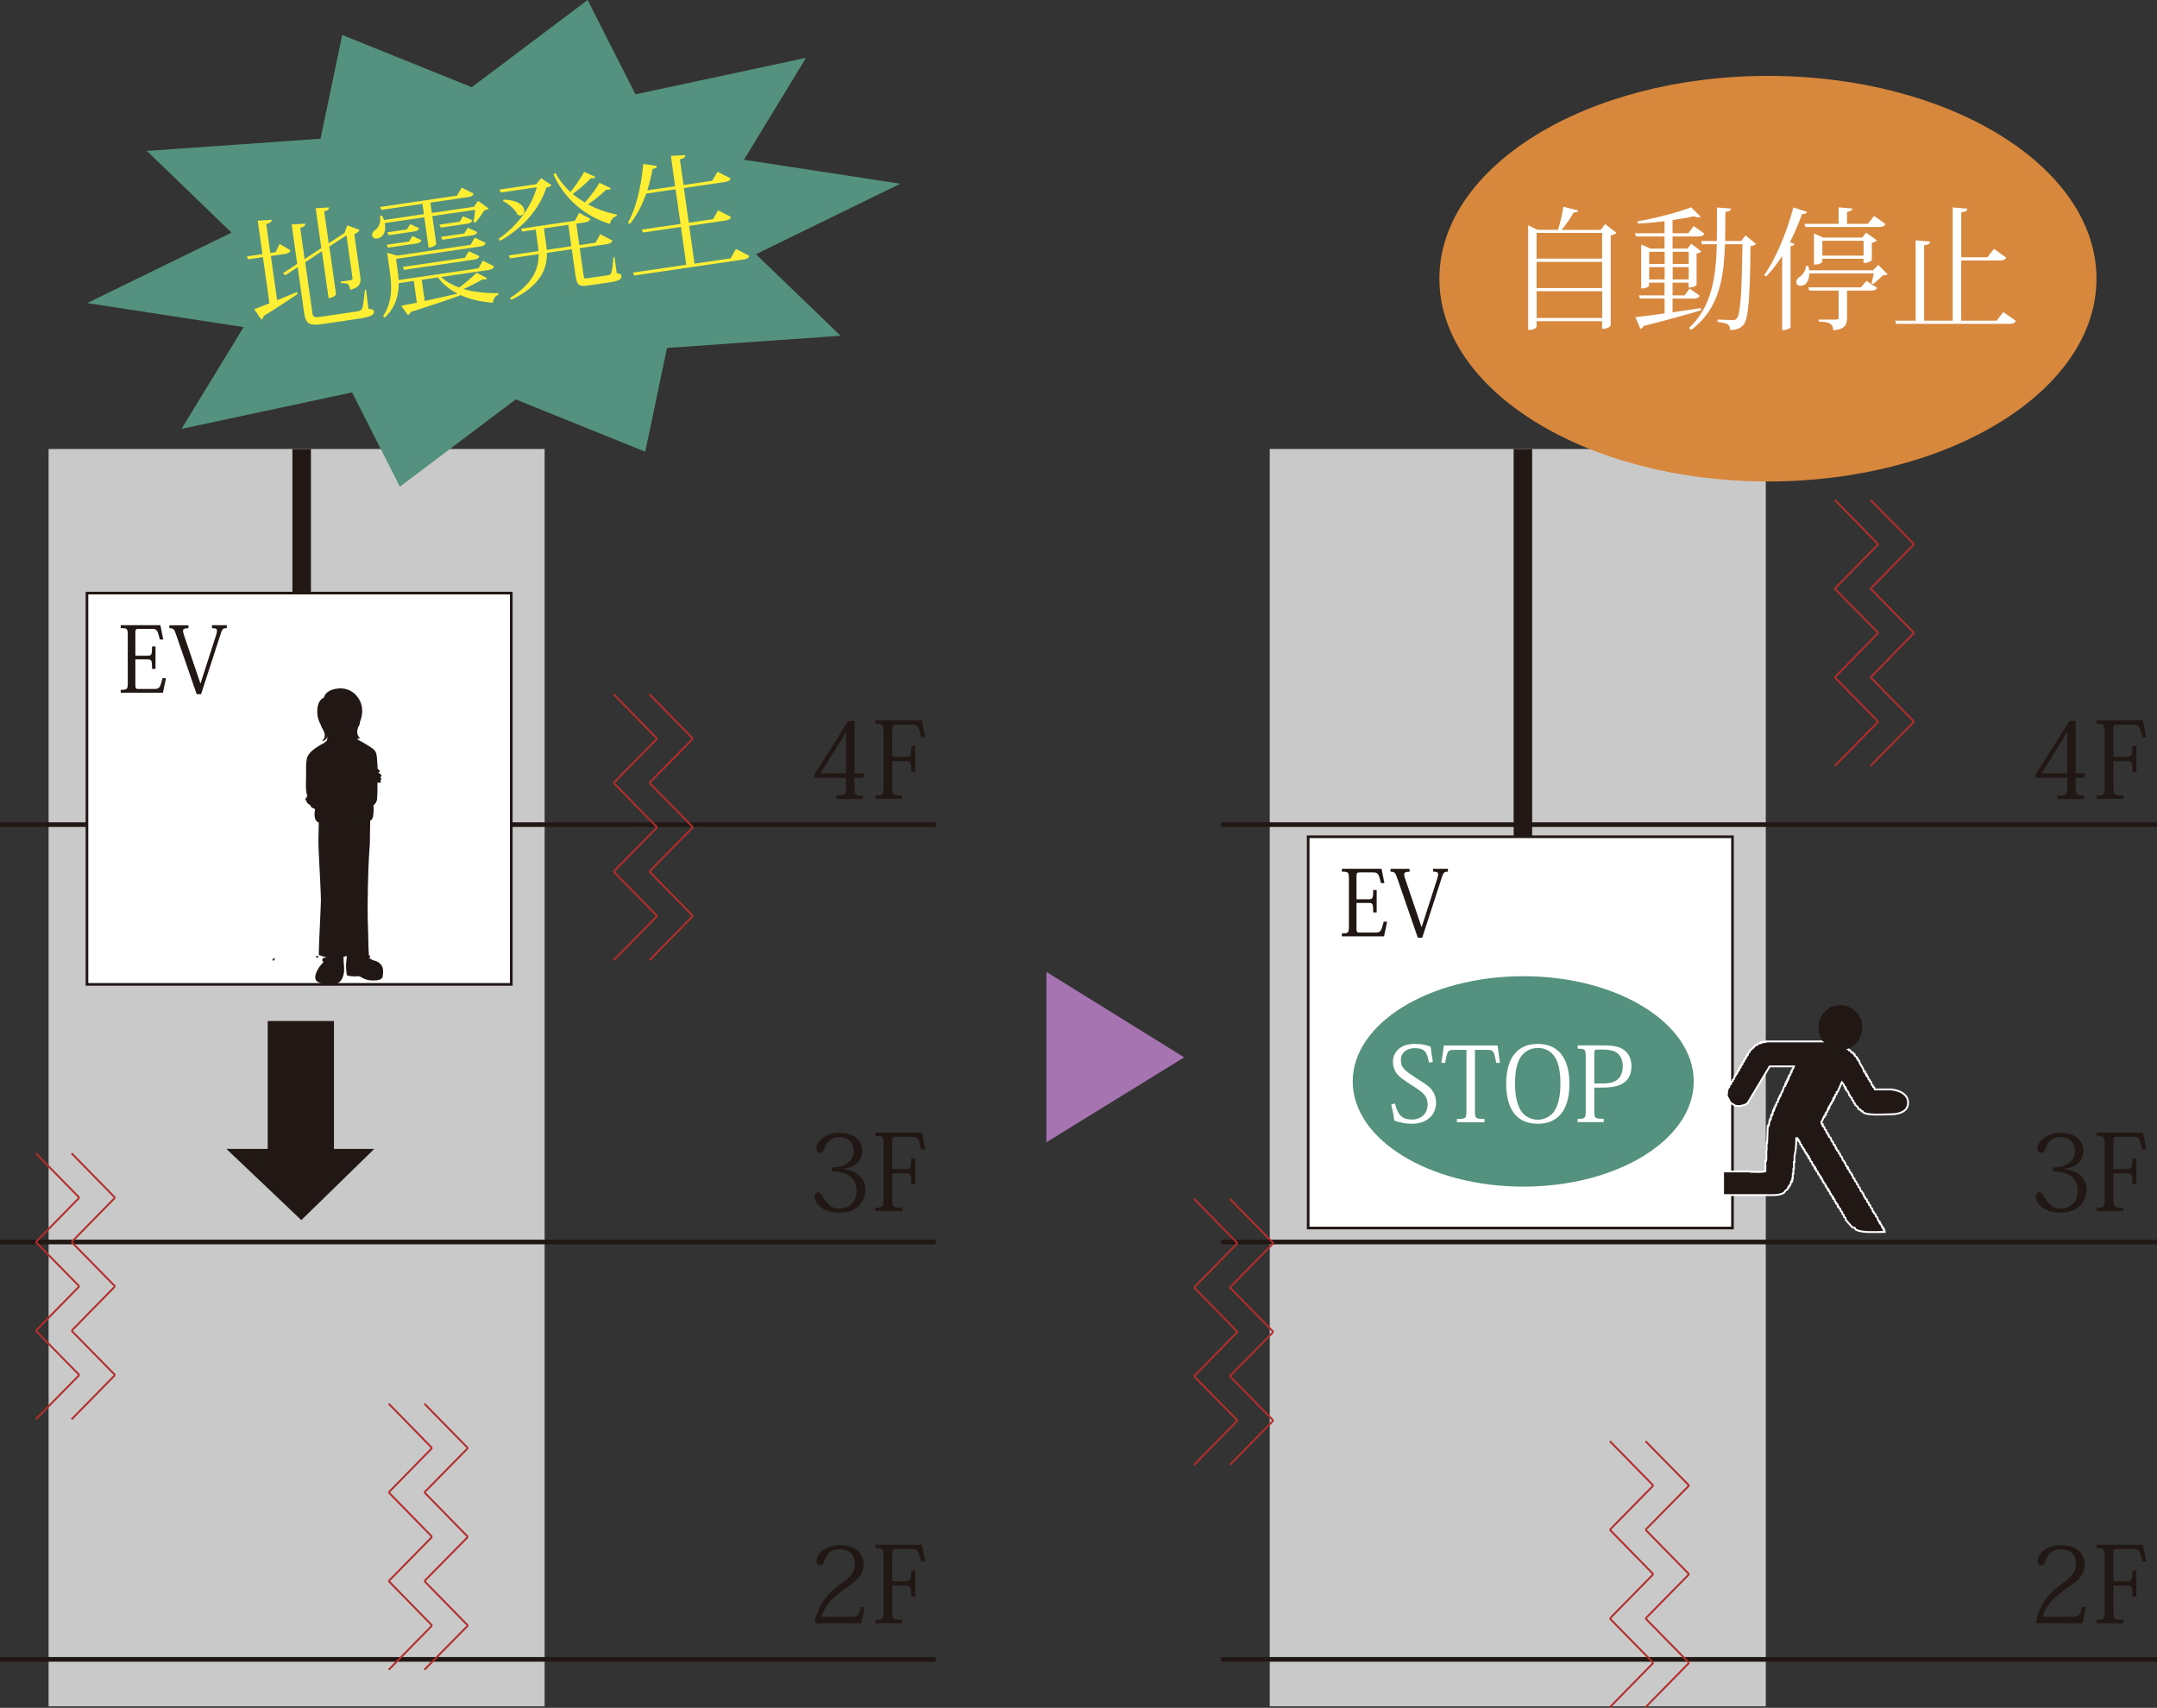 <?xml version="1.0" encoding="UTF-8"?>
<svg id="b" data-name="レイヤー_2" xmlns="http://www.w3.org/2000/svg" width="323.97" height="256.56" viewBox="0 0 323.97 256.56">
  <rect x="0" y="0" width="323.97" height="256.56" fill="#333333" stroke="none"/>
  <defs>
    <style>
      .d {
        fill: #d7883d;
      }

      .e {
        fill: #a674b0;
      }

      .f {
        fill: #c9c9ca;
      }

      .g, .h, .i {
        fill: #fff;
      }

      .j {
        fill: #ffef34;
      }

      .k {
        stroke-width: .7px;
      }

      .k, .h, .i {
        stroke: #211815;
      }

      .k, .h, .i, .l, .m {
        stroke-miterlimit: 10;
      }

      .k, .m {
        fill: none;
      }

      .h {
        stroke-width: 2.78px;
      }

      .n {
        fill: #54917e;
      }

      .o, .l {
        fill: #211815;
      }

      .i {
        stroke-width: .4px;
      }

      .l {
        stroke: #fff;
      }

      .l, .m {
        stroke-width: .28px;
      }

      .m {
        stroke: #b12e2a;
      }
    </style>
  </defs>
  <g id="c" data-name="レイヤー_2">
    <g>
      <g>
        <rect class="f" x="7.3" y="67.45" width="74.5" height="188.88"/>
        <line class="h" x1="45.31" y1="67.46" x2="45.31" y2="92.54"/>
        <line class="k" y1="123.88" x2="140.55" y2="123.88"/>
        <line class="k" y1="186.58" x2="140.55" y2="186.58"/>
        <line class="k" y1="249.28" x2="140.55" y2="249.28"/>
        <rect class="i" x="13.06" y="89.1" width="63.73" height="58.78"/>
        <path class="o" d="M56.97,144.63c-.35-.22-.68-.31-.97-.4h-.01c-.07-.04-.12-.06-.16-.07h-.02s-.03-.08-.06-.08c-.07,0-.13.01-.19.01h-.02s.04-.03.06-.04c.05,0,.06-.05.05-.08-.01-.04-.07-.05-.09-.04-.08.04-.15.05-.21.07,0,0-.03-.02-.03-.02.13-.04.24-.13.26-.23.01-.03.04-.16-.14-.24,0,0-.03,0-.04,0-.04-.55-.08-1.85-.1-3.22l-.07-2.29c-.06-2.02.07-7.73.21-9.68.12-1.47.12-1.78.12-2.21v-.51c.02-.7.04-1.88.04-2.33.27-.09.43-.32.48-.99.07-.75.05-.9.03-1.07l-.03-.21c.31-.25.54-.59.56-1.03.05-.69.05-1.22.05-1.69v-.72s.09.02.12.02c.26.03.39,0,.42-.1.02-.06-.04-.15-.13-.23.12-.06.18-.15.18-.23,0-.1-.09-.19-.21-.28.08-.01.2-.05.23-.12.03-.08-.01-.18-.14-.31-.15-.14-.27-.23-.38-.29.09,0,.15-.01.22-.06.01-.02.04-.06.02-.14-.02-.13-.14-.23-.31-.3,0-.23-.01-.72-.05-1.02-.07-1.19-.12-1.58-.63-2-.47-.38-1.93-1.22-2.24-1.35-.02-.05-.06-.12-.08-.15-.03-.02-.06-.05-.08-.08.22.07.4.04.4.03,0,0,.02,0,.02-.02,0,0,0-.03-.01-.03-.56-.66-.39-1.2-.26-1.61l.02-.05v-.02c.16-.2.29-.49.24-.75h.01s.86-1.79-.12-3.42c-1.01-1.7-2.75-1.86-4.02-1.44-1.06.35-1.25,1.08-1.27,1.21-.13.03-.77.32-.93,1.38-.04.25-.06.47-.06.7,0,.92.31,1.61.59,2.13h0c.03.21.14.39.26.53l.02.06c.19.38.52,1.08-.11,1.66-.02,0-.02.02,0,.04,0,.02.03.02.03.02.02,0,.58-.11.72-.69.01.03.01.06.01.08,0,.15-.02.33-.09.53h0v.03c-.1.08-.17.12-.21.14-.09.05-.12.08-.11.15h-.01c-.41.2-2.51,1.26-2.68,2.44-.12.82-.11,1.57-.1,2.17,0,.28,0,.53,0,.74-.03.37-.09,2.22.22,2.66-.09.03-.14.08-.16.15,0,.05,0,.09.03.13-.11.02-.18.07-.2.14-.02.05,0,.15.15.26,0,.09.02.19.09.28.11.16.31.3.53.42,0,0-.02.02,0,.03,0,.2.23.37.7.55l-.03.15c-.06.47-.21,1.44.46,1.82.04.02.07.04.11.05v.56c-.03.84-.07,2.41-.02,3.36l.04.93c.11,2.03.33,6.28.31,6.93,0,.27-.04,1.14-.09,2.24-.1,2.11-.23,5.01-.23,5.85,0,0,0,.02.02.03,0,0,.54.2,1.13.36,0,0-.01.03-.02.03h-.12c-.23,0-.35.06-.42.14-.07.09-.07.2-.06.27,0,.07.06.13.11.18.03.02.05.02.08.05-.15.18-.31.37-.47.55-.24.26-.86,1.22-.77,1.91.04.24.16.43.38.55.88.52,2.93.72,3.55-.33.07-.12.12-.23.18-.35,0-.01,0-.02,0-.03.28-.69.23-1.33.18-1.86l-.03-.37c-.02-.43-.02-.48-.02-.58v-.23s0,.03-.02.03v-.03h-.02s.08-.03.12-.04c.15-.06.28-.1.37-.12v.08s0,.02.02.02c0,0,0,.02.03.02-.01,0-.01,0-.01.02l-.03.28c-.04.32-.1.78-.09,1.26.03.59.07.9.11,1.11l.02.09s0,.03,0,.03c.04,0,.57.25,1.59.14.25-.02.44.07.66.21.33.18.78.43,1.7.43,1.39.02,1.43-.5,1.44-.7v-.03s.01-.08.01-.08c.05-.34.19-1.34-.54-1.8ZM47.86,143.71c0,.06-.14.15-.29.16-.07-.03-.13-.1-.18-.15.11-.07.27-.14.41-.08.08.02.06.06.06.07ZM41,144.32s-.05-.06-.06-.1c0-.06,0-.11.02-.15.04-.05.15-.09.33-.09,0,0,.03,0,.05,0-.07.11-.15.23-.26.36-.03,0-.06-.01-.08-.03Z"/>
        <g>
          <path class="o" d="M24.46,104.07h-6.33v-.44c.98,0,1.06-.08,1.06-1.07v-7.13c0-.99-.08-1.07-1.06-1.07v-.44h5.96l.43,2.15h-.52c-.36-1.55-.5-1.6-1.25-1.6h-1.92c-.46,0-.5.1-.5.67v3.36h1.81c.62,0,.7-.12.7-1.39h.52v3.37h-.52c0-1.33-.08-1.43-.7-1.43h-1.81v3.83c0,.55.11.62.39.62h2.41c.78,0,.91-.1,1.28-1.63h.52l-.46,2.19Z"/>
          <path class="o" d="M30.13,102.63l2.33-7.23c.08-.29.13-.49.13-.64,0-.33-.22-.4-.75-.4v-.44h2.22v.44c-.56,0-.67.12-.89.78l-2.97,9.14h-.66l-3.09-8.94c-.3-.86-.38-.97-1.01-.97v-.44h2.86v.44c-.59,0-.81.1-.81.4,0,.16.05.37.15.66l2.45,7.22h.04Z"/>
        </g>
        <g>
          <path class="o" d="M127.07,116.85h-4.75v-.51l5.08-8.02h.94v7.84h1.42l-.11.69h-1.31v1.39c0,1.15.08,1.28,1.25,1.28v.51h-3.98v-.51c1.41,0,1.47-.14,1.47-1.28v-1.39ZM127.04,109.99c-.25.37-.48.91-.91,1.53l-2.89,4.64h3.83v-4.54c0-.46.02-1.05.03-1.63h-.06Z"/>
          <path class="o" d="M137.47,112.08v3.92h-.59c0-1.53-.16-1.66-.84-1.66h-2.02v3.92c0,1.16.08,1.24,1.48,1.24v.51h-4.03v-.51c1.14,0,1.23-.1,1.23-1.24v-8.29c0-1.15-.09-1.24-1.23-1.24v-.51h6.98l.52,2.54h-.61c-.41-1.75-.56-1.9-1.44-1.9h-2.33c-.53,0-.58.11-.58.81v4.03h2c.69,0,.86-.19.86-1.63h.59Z"/>
        </g>
        <g>
          <path class="o" d="M126.68,175.66c1.73.11,3.3,1.13,3.3,3.08,0,1.69-1.2,3.44-3.97,3.44-2.42,0-3.66-1.44-3.66-2.38,0-.43.17-.69.53-.69.23,0,.41.11.61.49.16.3.36.7.72,1.04.38.49.91.92,1.83.92.84,0,2.61-.4,2.61-2.77,0-.61-.16-1.16-.53-1.66-.66-.85-1.89-1.15-3.2-1.15v-.59c1.58,0,3.31-.7,3.31-2.49,0-1.21-.81-2.09-2.2-2.09s-1.97,1.05-2.14,1.56c-.19.54-.34.81-.78.81-.31,0-.5-.26-.5-.7,0-.75,1.09-2.3,3.45-2.3s3.44,1.23,3.44,2.76c0,.94-.52,2.34-2.81,2.65v.05Z"/>
          <path class="o" d="M137.47,174v3.92h-.59c0-1.53-.16-1.66-.84-1.66h-2.02v3.92c0,1.16.08,1.24,1.48,1.24v.51h-4.03v-.51c1.14,0,1.23-.1,1.23-1.24v-8.29c0-1.15-.09-1.24-1.23-1.24v-.51h6.98l.52,2.54h-.61c-.41-1.75-.56-1.9-1.44-1.9h-2.33c-.53,0-.58.11-.58.81v4.03h2c.69,0,.86-.19.86-1.63h.59Z"/>
        </g>
        <g>
          <path class="o" d="M129.85,241.44l-.48,2.42h-6.8l-.2-.26c.75-3.25,2.64-4.77,4.09-5.8,1.2-.88,1.92-1.59,1.92-2.84,0-1.05-.44-2.22-2.31-2.22-.92,0-1.83.32-2.27,1.8-.12.48-.33.62-.67.62-.28,0-.48-.24-.48-.7,0-.89,1.09-2.34,3.48-2.34,2.83,0,3.58,1.66,3.58,2.89,0,1.39-.95,2.38-1.91,3.03-2.05,1.42-3.7,2.55-4.42,4.83h4.42c1.02,0,1.17-.18,1.53-1.51l.52.08Z"/>
          <path class="o" d="M137.47,235.92v3.92h-.59c0-1.53-.16-1.66-.84-1.66h-2.02v3.92c0,1.16.08,1.24,1.48,1.24v.51h-4.03v-.51c1.14,0,1.23-.1,1.23-1.24v-8.29c0-1.15-.09-1.24-1.23-1.24v-.51h6.98l.52,2.54h-.61c-.41-1.75-.56-1.9-1.44-1.9h-2.33c-.53,0-.58.11-.58.81v4.03h2c.69,0,.86-.19.86-1.63h.59Z"/>
        </g>
        <path class="o" d="M45.26,183.29l-11.26-10.7h6.21v-19.21h9.95v19.21h6.06l-10.96,10.7Z"/>
        <g>
          <line class="m" x1="92.17" y1="104.29" x2="98.68" y2="110.96"/>
          <line class="m" x1="98.7" y1="110.96" x2="92.17" y2="117.61"/>
          <line class="m" x1="92.17" y1="117.61" x2="98.68" y2="124.27"/>
          <line class="m" x1="98.7" y1="124.27" x2="92.17" y2="130.93"/>
          <line class="m" x1="92.17" y1="130.93" x2="98.68" y2="137.6"/>
          <line class="m" x1="98.7" y1="137.6" x2="92.17" y2="144.26"/>
        </g>
        <g>
          <line class="m" x1="97.54" y1="104.29" x2="104.07" y2="110.96"/>
          <line class="m" x1="104.07" y1="110.96" x2="97.54" y2="117.61"/>
          <line class="m" x1="97.54" y1="117.61" x2="104.07" y2="124.27"/>
          <line class="m" x1="104.07" y1="124.27" x2="97.54" y2="130.93"/>
          <line class="m" x1="97.54" y1="130.93" x2="104.07" y2="137.6"/>
          <line class="m" x1="104.07" y1="137.6" x2="97.54" y2="144.26"/>
        </g>
        <g>
          <line class="m" x1="5.38" y1="173.25" x2="11.91" y2="179.92"/>
          <line class="m" x1="11.91" y1="179.92" x2="5.38" y2="186.58"/>
          <line class="m" x1="5.38" y1="186.58" x2="11.91" y2="193.24"/>
          <line class="m" x1="11.91" y1="193.24" x2="5.38" y2="199.91"/>
          <line class="m" x1="5.38" y1="199.91" x2="11.91" y2="206.56"/>
          <line class="m" x1="11.91" y1="206.56" x2="5.38" y2="213.22"/>
        </g>
        <g>
          <line class="m" x1="10.75" y1="173.25" x2="17.28" y2="179.92"/>
          <line class="m" x1="17.28" y1="179.92" x2="10.75" y2="186.58"/>
          <line class="m" x1="10.75" y1="186.58" x2="17.28" y2="193.24"/>
          <line class="m" x1="17.28" y1="193.24" x2="10.75" y2="199.91"/>
          <line class="m" x1="10.75" y1="199.91" x2="17.28" y2="206.56"/>
          <line class="m" x1="17.28" y1="206.56" x2="10.75" y2="213.22"/>
        </g>
        <g>
          <line class="m" x1="58.38" y1="210.87" x2="64.9" y2="217.53"/>
          <line class="m" x1="64.9" y1="217.53" x2="58.38" y2="224.19"/>
          <line class="m" x1="58.38" y1="224.19" x2="64.9" y2="230.87"/>
          <line class="m" x1="64.9" y1="230.87" x2="58.38" y2="237.52"/>
          <line class="m" x1="58.38" y1="237.52" x2="64.9" y2="244.19"/>
          <line class="m" x1="64.9" y1="244.19" x2="58.38" y2="250.84"/>
        </g>
        <g>
          <line class="m" x1="63.74" y1="210.87" x2="70.27" y2="217.53"/>
          <line class="m" x1="70.28" y1="217.53" x2="63.74" y2="224.19"/>
          <line class="m" x1="63.74" y1="224.19" x2="70.27" y2="230.87"/>
          <line class="m" x1="70.28" y1="230.87" x2="63.74" y2="237.52"/>
          <line class="m" x1="63.74" y1="237.52" x2="70.27" y2="244.19"/>
          <line class="m" x1="70.28" y1="244.19" x2="63.74" y2="250.84"/>
        </g>
        <rect class="f" x="190.71" y="67.45" width="74.5" height="188.88"/>
        <line class="h" x1="228.73" y1="67.46" x2="228.73" y2="137.08"/>
        <line class="k" x1="183.41" y1="123.88" x2="323.97" y2="123.88"/>
        <line class="k" x1="183.41" y1="186.58" x2="323.97" y2="186.58"/>
        <line class="k" x1="183.41" y1="249.28" x2="323.97" y2="249.28"/>
        <rect class="i" x="196.48" y="125.7" width="63.73" height="58.78"/>
        <g>
          <path class="o" d="M207.87,140.66h-6.33v-.44c.98,0,1.06-.08,1.06-1.07v-7.13c0-.99-.08-1.07-1.06-1.07v-.44h5.96l.43,2.15h-.52c-.36-1.55-.5-1.6-1.25-1.6h-1.92c-.46,0-.5.1-.5.67v3.36h1.81c.62,0,.7-.12.7-1.39h.52v3.37h-.52c0-1.33-.08-1.43-.7-1.43h-1.81v3.83c0,.55.11.62.39.62h2.41c.78,0,.91-.1,1.28-1.63h.52l-.46,2.19Z"/>
          <path class="o" d="M213.54,139.22l2.33-7.23c.08-.29.13-.49.13-.64,0-.33-.22-.4-.75-.4v-.44h2.22v.44c-.56,0-.67.12-.89.78l-2.97,9.14h-.66l-3.09-8.94c-.3-.86-.38-.97-1.01-.97v-.44h2.86v.44c-.59,0-.81.1-.81.4,0,.16.05.37.15.66l2.45,7.22h.04Z"/>
        </g>
        <g>
          <path class="o" d="M310.48,116.85h-4.75v-.51l5.08-8.02h.94v7.84h1.42l-.11.69h-1.31v1.39c0,1.15.08,1.28,1.25,1.28v.51h-3.98v-.51c1.41,0,1.47-.14,1.47-1.28v-1.39ZM310.45,109.99c-.25.37-.48.91-.91,1.53l-2.89,4.64h3.83v-4.54c0-.46.02-1.05.03-1.63h-.06Z"/>
          <path class="o" d="M320.88,112.08v3.92h-.59c0-1.53-.16-1.66-.84-1.66h-2.02v3.92c0,1.16.08,1.24,1.48,1.24v.51h-4.03v-.51c1.14,0,1.23-.1,1.23-1.24v-8.29c0-1.15-.09-1.24-1.23-1.24v-.51h6.98l.52,2.54h-.61c-.41-1.75-.56-1.9-1.44-1.9h-2.33c-.53,0-.58.11-.58.81v4.03h2c.69,0,.86-.19.86-1.63h.59Z"/>
        </g>
        <g>
          <path class="o" d="M310.09,175.66c1.73.11,3.3,1.13,3.3,3.08,0,1.69-1.2,3.44-3.97,3.44-2.42,0-3.66-1.44-3.66-2.38,0-.43.17-.69.53-.69.23,0,.41.11.61.49.16.3.36.7.72,1.04.38.49.91.92,1.83.92.84,0,2.61-.4,2.61-2.77,0-.61-.16-1.16-.53-1.66-.66-.85-1.89-1.15-3.2-1.15v-.59c1.58,0,3.31-.7,3.31-2.49,0-1.21-.81-2.09-2.2-2.09s-1.97,1.05-2.14,1.56c-.19.54-.34.81-.78.81-.31,0-.5-.26-.5-.7,0-.75,1.09-2.3,3.45-2.3s3.44,1.23,3.44,2.76c0,.94-.52,2.34-2.81,2.65v.05Z"/>
          <path class="o" d="M320.88,174v3.92h-.59c0-1.53-.16-1.66-.84-1.66h-2.02v3.92c0,1.16.08,1.24,1.48,1.24v.51h-4.03v-.51c1.14,0,1.23-.1,1.23-1.24v-8.29c0-1.15-.09-1.24-1.23-1.24v-.51h6.98l.52,2.54h-.61c-.41-1.75-.56-1.9-1.44-1.9h-2.33c-.53,0-.58.11-.58.81v4.03h2c.69,0,.86-.19.86-1.63h.59Z"/>
        </g>
        <g>
          <path class="o" d="M313.26,241.44l-.48,2.42h-6.8l-.2-.26c.75-3.25,2.64-4.77,4.09-5.8,1.2-.88,1.92-1.59,1.92-2.84,0-1.05-.44-2.22-2.31-2.22-.92,0-1.83.32-2.27,1.8-.12.48-.33.62-.67.62-.28,0-.48-.24-.48-.7,0-.89,1.09-2.34,3.48-2.34,2.83,0,3.58,1.66,3.58,2.89,0,1.39-.95,2.38-1.91,3.03-2.05,1.42-3.7,2.55-4.42,4.83h4.42c1.02,0,1.17-.18,1.53-1.51l.52.08Z"/>
          <path class="o" d="M320.88,235.92v3.92h-.59c0-1.53-.16-1.66-.84-1.66h-2.02v3.92c0,1.16.08,1.24,1.48,1.24v.51h-4.03v-.51c1.14,0,1.23-.1,1.23-1.24v-8.29c0-1.15-.09-1.24-1.23-1.24v-.51h6.98l.52,2.54h-.61c-.41-1.75-.56-1.9-1.44-1.9h-2.33c-.53,0-.58.11-.58.81v4.03h2c.69,0,.86-.19.86-1.63h.59Z"/>
        </g>
        <g>
          <line class="m" x1="275.57" y1="75.1" x2="282.1" y2="81.76"/>
          <line class="m" x1="282.1" y1="81.76" x2="275.58" y2="88.43"/>
          <line class="m" x1="275.57" y1="88.43" x2="282.1" y2="95.08"/>
          <line class="m" x1="282.1" y1="95.08" x2="275.58" y2="101.75"/>
          <line class="m" x1="275.57" y1="101.75" x2="282.1" y2="108.41"/>
          <line class="m" x1="282.1" y1="108.41" x2="275.58" y2="115.06"/>
        </g>
        <g>
          <line class="m" x1="280.95" y1="75.1" x2="287.48" y2="81.76"/>
          <line class="m" x1="287.48" y1="81.76" x2="280.95" y2="88.43"/>
          <line class="m" x1="280.95" y1="88.43" x2="287.48" y2="95.08"/>
          <line class="m" x1="287.48" y1="95.08" x2="280.95" y2="101.75"/>
          <line class="m" x1="280.95" y1="101.75" x2="287.48" y2="108.41"/>
          <line class="m" x1="287.48" y1="108.41" x2="280.95" y2="115.06"/>
        </g>
        <g>
          <line class="m" x1="179.34" y1="180.1" x2="185.87" y2="186.75"/>
          <line class="m" x1="185.87" y1="186.75" x2="179.34" y2="193.41"/>
          <line class="m" x1="179.34" y1="193.41" x2="185.87" y2="200.08"/>
          <line class="m" x1="185.87" y1="200.08" x2="179.34" y2="206.74"/>
          <line class="m" x1="179.34" y1="206.74" x2="185.87" y2="213.4"/>
          <line class="m" x1="185.87" y1="213.4" x2="179.34" y2="220.06"/>
        </g>
        <g>
          <line class="m" x1="184.72" y1="180.1" x2="191.25" y2="186.75"/>
          <line class="m" x1="191.25" y1="186.75" x2="184.72" y2="193.41"/>
          <line class="m" x1="184.72" y1="193.41" x2="191.25" y2="200.08"/>
          <line class="m" x1="191.25" y1="200.08" x2="184.72" y2="206.74"/>
          <line class="m" x1="184.72" y1="206.74" x2="191.25" y2="213.4"/>
          <line class="m" x1="191.25" y1="213.4" x2="184.72" y2="220.06"/>
        </g>
        <g>
          <line class="m" x1="241.79" y1="216.5" x2="248.32" y2="223.16"/>
          <line class="m" x1="248.32" y1="223.16" x2="241.79" y2="229.81"/>
          <line class="m" x1="241.79" y1="229.81" x2="248.32" y2="236.48"/>
          <line class="m" x1="248.32" y1="236.48" x2="241.79" y2="243.14"/>
          <line class="m" x1="241.79" y1="243.14" x2="248.32" y2="249.8"/>
          <line class="m" x1="248.32" y1="249.8" x2="241.79" y2="256.47"/>
        </g>
        <g>
          <line class="m" x1="247.15" y1="216.5" x2="253.69" y2="223.16"/>
          <line class="m" x1="253.69" y1="223.16" x2="247.15" y2="229.81"/>
          <line class="m" x1="247.15" y1="229.81" x2="253.69" y2="236.48"/>
          <line class="m" x1="253.69" y1="236.48" x2="247.15" y2="243.14"/>
          <line class="m" x1="247.15" y1="243.14" x2="253.69" y2="249.8"/>
          <line class="m" x1="253.69" y1="249.8" x2="247.15" y2="256.47"/>
        </g>
        <path class="e" d="M157.16,171.6v-25.6l20.7,12.84-20.7,12.76Z"/>
        <path class="n" d="M254.39,162.46c0,8.73-11.47,15.8-25.6,15.8s-25.62-7.08-25.62-15.8,11.47-15.81,25.62-15.81,25.6,7.07,25.6,15.81Z"/>
        <g>
          <path class="g" d="M209.51,165.75c.47,1.93,1.21,2.43,2.62,2.43,1.07,0,2.29-.7,2.29-2.23,0-1.4-.78-1.9-2.41-2.94-.98-.64-1.98-1.28-2.36-1.92-.26-.45-.44-.98-.44-1.59,0-1.12.76-2.68,3.31-2.68.93,0,1.66.14,2.35.42.08.62.21,1.53.34,2.29l-.58.11c-.32-1.65-.64-2.18-2.17-2.18-1.07,0-2.06.61-2.06,1.78s.63,1.6,2.2,2.65c1.19.76,2,1.22,2.46,1.85.37.51.63,1.12.63,1.93,0,1.76-1.33,3.15-3.66,3.15-.85,0-1.8-.19-2.62-.48-.12-1.01-.29-1.74-.46-2.41l.58-.17Z"/>
          <path class="g" d="M221.53,157.72v9.15c0,1.14.06,1.22,1.43,1.22v.5h-4.14v-.5c1.36,0,1.43-.08,1.43-1.22v-9.15h-1.86c-.9,0-1.01.08-1.34,1.95h-.56l.37-2.62h8.07l.35,2.62h-.56c-.34-1.89-.46-1.95-1.33-1.95h-1.86Z"/>
          <path class="g" d="M226.22,162.82c0-4.21,1.95-6,4.75-6,3.02,0,4.75,2.07,4.75,6s-1.71,6-4.75,6c-3.63,0-4.75-2.85-4.75-6ZM228.57,158.55c-.63.81-1.02,2.1-1.02,4.27,0,1.81.34,3.29,1.01,4.24.55.7,1.45,1.15,2.4,1.15s1.83-.45,2.4-1.15c.67-.95,1.01-2.43,1.01-4.24,0-2.17-.38-3.46-1.01-4.27-.61-.78-1.46-1.12-2.38-1.12s-1.82.39-2.4,1.12Z"/>
          <path class="g" d="M236.96,168.08c1.11,0,1.21-.09,1.21-1.22v-8.1c0-1.12-.09-1.22-1.21-1.22v-.5h3.88c1.69,0,2.56.26,3.19.78.63.51,1.01,1.31,1.01,2.34,0,3.04-2.76,3.22-4.35,3.22h-1.24v3.47c0,1.12.06,1.22,1.42,1.22v.5h-3.91v-.5ZM240.69,162.77c1.53,0,3.04-.41,3.04-2.62,0-.79-.27-1.45-.72-1.87-.5-.44-1.27-.61-2.35-.61h-.84c-.32,0-.37.16-.37.93v4.16h1.24Z"/>
        </g>
        <g>
          <path class="l" d="M262.98,176.03c.68,0,1.64.1,2.17-.09v-1.52h.09c.14-.48-.03-1.25.09-1.69v-1.07h.08c.03-.82.06-1.65.09-2.47h.1v-.19h.08c.04-.23.07-.48.1-.71h.09v-.19h.09c.02-.17.05-.35.07-.52h.1v-.18h.09c.03-.18.06-.36.08-.53h.09v-.18h.09v-.26h.09c.03-.12.06-.25.08-.36h.1c.02-.15.06-.3.09-.44.06-.04.12-.07.17-.09.02-.15.05-.3.08-.44h.08c.04-.13.07-.24.1-.36h.08v-.18h.09c.06-.18.11-.35.17-.53h.08c.08-.26.18-.53.27-.8.05-.03.11-.06.17-.09v-.27h.09v-.17h.08v-.18h.08v-.18h.1v-.18h.09v-.18h.08v-.27h.09v-.17c.06-.03.11-.06.17-.09.03-.15.06-.3.09-.45h.1v-.17c.1-.22.28-.35.34-.63h-3.65c-1.11,1.83-2.21,3.68-3.31,5.51-.37.37-1.71.7-2.17.18-.63-.17-.59-.82-.95-1.16,0-.63.05-1.02.26-1.43h.09c.02-.11.05-.23.08-.35.07-.02.12-.06.18-.09.02-.11.06-.24.09-.35.05-.03.11-.06.17-.09v-.17s.11-.07.16-.1c.07-.18.12-.36.18-.53h.08c.04-.08.06-.17.08-.26.07-.03.11-.06.17-.09.03-.12.06-.23.08-.36.07-.02.12-.05.18-.08.03-.12.05-.23.08-.36.06-.03.11-.06.17-.09.03-.12.06-.24.09-.36.05-.03.11-.05.17-.09.02-.12.05-.24.08-.35.06-.03.12-.07.17-.1.02-.12.06-.23.09-.35.06-.03.12-.06.18-.1.03-.12.06-.24.09-.35.05-.04.11-.07.16-.1v-.18h.09v-.18c.09-.06.18-.12.26-.18v-.18c.22-.18.41-.35.62-.53.06-.08.11-.18.16-.26.12-.03.24-.07.36-.1.04-.06.06-.11.09-.18.15-.03.29-.05.43-.08v-.09h.19v-.08h.51v-.09h9.23v.09h.7v.08h.34v.09h.26v.08c.2.04.42.07.61.09v.09c.18.06.36.13.53.18v.1h.16v.08c.12.03.25.06.35.09v.09c.1.02.18.06.26.08.02.07.05.12.08.18h.18c.09.13.17.24.25.36h.19c.05.09.12.18.17.27h.09v.18c.12.1.24.18.35.26v.18s.11.07.17.1v.17c.06.03.12.06.17.09.03.11.07.23.09.35.21.38.56.76.62,1.25h.17c.03.2,0,.23.09.36h.09v.18h.09v.17s.1.06.16.09c.02.12.07.23.1.36.06.03.11.06.16.1v.17c.07.03.11.06.18.09.07.18.12.35.17.53.05.03.12.07.17.09v.17c.06.03.12.07.18.1.02.09.05.18.07.27h2.43s2.57.16,2.57,2-2.57,1.73-2.57,1.73c-1.21.02-3.42.2-4.16-.26-.03-.06-.05-.12-.08-.18h-.18c-.06-.09-.11-.18-.17-.27h-.19l-.17-.18v-.17c-.14-.12-.28-.24-.44-.36v-.17c-.05-.03-.11-.06-.17-.09-.03-.12-.05-.23-.09-.36-.05-.03-.11-.06-.17-.09-.03-.12-.06-.23-.09-.36-.06-.03-.11-.06-.17-.08-.03-.09-.06-.19-.09-.27h-.09c-.06-.18-.12-.35-.17-.53-.06-.02-.12-.06-.17-.09-.04-.09-.07-.18-.1-.27h-.08v-.18h-.08v-.19h-.09c-.12-.22-.17-.45-.35-.61-.08-.11,0-.02-.08-.1-.21.48-.41.96-.63,1.43-.05.02-.1.06-.16.08v.27c-.06.03-.12.06-.18.09-.02.13-.05.24-.08.36h-.09v.17h-.1v.18h-.08v.18l-.18.18v.17c-.06.02-.12.06-.17.09v.17l-.18.18v.18h-.08v.17h-.09v.18h-.09c-.03.12-.05.24-.08.36-.06.03-.12.05-.18.09v.26h-.09v.18c-.06.02-.1.06-.17.09v.18h-.1c-.14.25-.13.51-.34.7.03.2,0,.24.08.36h.09v.18h.09v.17c.06.03.12.06.18.09.02.12.06.24.08.36.05.03.11.06.17.09.03.12.06.24.09.35.06.03.12.06.17.1v.18l.18.17v.18c.08.05.17.12.26.18.06.18.12.35.17.53.06.03.11.06.18.08.03.12.05.25.08.37.07.02.12.05.19.08v.18l.16.18v.17h.09c.03.1.06.18.08.28.07.02.12.04.18.08.03.12.05.23.09.35.05.03.11.06.17.09.03.12.06.24.09.35.05.03.12.06.17.09.05.18.11.36.18.54.05.03.11.06.16.09.03.09.06.18.09.27h.09c.06.18.1.35.17.53.06.03.12.06.18.08v.18h.09v.18s.11.06.17.09c.04.12.06.24.09.36.06.02.11.06.17.09.03.09.07.19.09.27h.09c.07.18.13.36.17.53.07.03.12.06.18.09.03.12.05.24.08.36.06.03.12.06.18.09.03.12.05.23.09.36.05.02.11.06.17.08.03.13.06.23.09.36.05.04.11.06.17.09.07.18.12.36.18.53.07.03.11.06.18.09.03.1.05.18.09.27h.08c.05.18.12.36.18.54h.09c.03.08.06.18.09.26.07.02.11.07.18.09.01.13.05.24.07.36.06.02.12.06.19.09.02.12.06.23.08.35.07.03.12.06.18.09.02.12.04.23.08.35.07.03.12.06.17.09.05.18.12.35.17.53h.09c.03.09.06.17.1.27.05.02.11.05.17.08.03.12.07.24.09.36.05.03.12.07.17.09.06.18.11.36.17.53.06.04.12.06.17.1v.17h.09v.18c.06.03.12.06.17.09.04.12.07.24.1.35.05.03.11.07.16.1v.17h.1v.18h.09c.07.12.06.15.08.35-1.42.01-3.43.17-4.35-.35-.05-.09-.12-.18-.17-.27-.11-.03-.22-.06-.35-.08-.31-.36-.64-.72-.95-1.07-.02-.12-.05-.23-.08-.35-.07-.03-.13-.06-.18-.09-.03-.11-.05-.23-.08-.36-.06-.03-.11-.06-.17-.09-.03-.11-.06-.23-.08-.35-.06-.03-.12-.06-.17-.09-.04-.11-.07-.23-.09-.36-.06-.02-.11-.05-.17-.08-.04-.09-.07-.19-.09-.27h-.1c0-.12-.05-.24-.08-.36-.06-.03-.11-.06-.18-.08v-.18c-.05-.04-.11-.07-.16-.09-.03-.12-.07-.23-.09-.36-.06-.02-.13-.06-.18-.09v-.18h-.09v-.18c-.06-.02-.11-.06-.17-.09-.04-.08-.07-.17-.09-.27h-.09c-.03-.12-.05-.23-.09-.36-.05-.02-.12-.05-.17-.09v-.17h-.09v-.18c-.05-.03-.11-.06-.17-.09-.03-.09-.06-.18-.09-.27h-.09c-.04-.12-.06-.24-.08-.35-.07-.03-.12-.06-.18-.1-.02-.08-.04-.18-.08-.26h-.09c-.03-.12-.05-.24-.09-.36-.05-.03-.11-.06-.17-.09v-.18h-.09v-.17s-.12-.06-.17-.1c-.03-.09-.06-.18-.09-.26h-.09c-.03-.12-.05-.25-.08-.35-.07-.04-.12-.07-.19-.09-.02-.1-.05-.19-.07-.28h-.09v-.18h-.1v-.18c-.05-.02-.11-.05-.17-.08v-.18c-.06-.03-.11-.06-.17-.09-.03-.12-.05-.23-.08-.36-.06-.03-.12-.06-.18-.09-.02-.12-.06-.23-.09-.35-.05-.02-.1-.07-.16-.09v-.17h-.09v-.19c-.06-.03-.12-.06-.17-.09v-.18c-.07-.03-.13-.06-.18-.09v-.18c-.06-.03-.12-.05-.17-.08-.03-.12-.06-.24-.09-.36-.05-.02-.12-.06-.17-.09v-.17c-.05-.03-.13-.06-.17-.09-.03-.12-.07-.24-.09-.36-.06-.03-.11-.06-.17-.08-.03-.12-.05-.25-.08-.37-.06-.02-.12-.05-.17-.08v-.18h-.09c-.04-.09-.06-.18-.09-.27h-.17c0,.95-.07,1.92-.27,2.67v.89h-.09v1.06h-.08v.72h-.09v.71h-.08v.36h-.09v.17h-.1c-.03.15-.05.3-.09.45-.06.04-.11.06-.17.09v.17c-.05.04-.11.06-.17.09v.18c-.16.12-.3.23-.44.36-.06.09-.12.18-.17.26-.69.47-1.93.36-3.06.36h-6.1v-3.55h4.2Z"/>
          <path class="o" d="M279.54,155.65c-.06.02-.12.05-.18.08-.06.18-.12.35-.17.53-.39.63-1.24,1.18-2,1.42h-1.48c-.39-.12-.91-.32-1.22-.53-.03-.06-.06-.12-.1-.18h-.17c-.03-.09-.07-.18-.1-.28-.14-.11-.28-.23-.43-.34v-.18c-.06-.03-.1-.06-.16-.09v-.18h-.1c-.1-.21-.09-.47-.17-.71h-.08v-.71s-.13-.07-.09-.26c.02-.13.06.03.09-.09v-.63h.08v-.27h.09v-.17h.09v-.27c.07-.03.11-.05.18-.08.03-.12.06-.24.08-.36.12-.09.23-.18.35-.27.11-.15.24-.3.35-.44h.17c.04-.06.06-.12.09-.18.61-.4,1.42-.47,2.44-.44v.08h.34v.09h.17v.09h.26c.04.06.06.12.09.19.12.03.24.05.36.08.09.13.17.24.26.36h.17c.03.08.05.18.09.26.11.09.23.18.35.27.05.18.12.36.17.54.06.03.12.06.18.09.03.27.05.53.08.8.16.54.09,1.06-.08,1.51v.27Z"/>
        </g>
      </g>
      <polygon class="n" points="135.22 27.6 113.54 38.19 126.25 50.44 100.18 52.27 96.91 67.86 77.46 60 60.06 73.11 52.88 58.95 27.26 64.43 36.59 49.14 13.09 45.53 34.77 34.95 22.06 22.67 48.14 20.84 51.4 5.25 70.85 13.1 88.26 0 95.44 14.17 121.06 8.69 111.74 24 135.22 27.6"/>
      <g>
        <path class="j" d="M40.68,38.45l.94,6.65c.93-.37,1.94-.79,2.96-1.22l.12.28c-1.17.8-2.82,1.92-5.1,3.31-.04.26-.19.46-.35.54l-1.07-1.57c.51-.17,1.31-.49,2.29-.88l-.98-6.94-2.22.33-.18-.44,2.33-.34-.71-5.02,2.09-.13c.03.33-.22.46-.81.65l.61,4.33.79-.12.61-1.24,1.63.97c-.11.31-.3.45-.81.53l-2.16.32ZM54.98,43.53l.36,2.84c.65.1.79.16.82.37.08.58-.49.87-2.48,1.17l-5.34.78c-1.86.27-2.42-.02-2.66-1.7l-.97-6.85-1.86,1.21-.35-.3,2.14-1.41-.84-5.92,2.04-.12c0,.31-.13.45-.75.64l.66,4.68,2.51-1.64-.85-6,2-.12c0,.29-.15.45-.72.6l.68,4.79,2.37-1.56.42-1.14,1.84.69c-.1.23-.39.49-.79.64l.91,6.44c.12.84-.03,1.55-1.53,1.93-.13-.9-.28-1.03-1.39-1.01l-.03-.23,1.47-.22c.28-.04.33-.13.3-.34l-.9-6.4-2.58,1.69,1.01,7.13s-.1.48-1.12.63l-1-7.06-2.51,1.66,1.05,7.44c.11.81.26.9,1.26.75l5.43-.8c.38-.06.65-.13.8-.43.15-.28.28-1.41.43-2.82l.19-.03Z"/>
        <path class="j" d="M63.73,32.64l-5.94.87c.28,1.31-.3,2.2-1.13,2.32-.39.06-.7-.09-.76-.48-.04-.31.16-.61.44-.79.56-.38.94-1.25.72-2.1l.32-.07c.11.24.22.46.29.66l6-.88-.22-1.55-6.16.91-.2-.44,11.54-1.7.71-1.2,1.79.89c-.09.31-.3.46-.83.53l-5.66.83.22,1.55,6.32-.93.62-.89,1.58,1.14c-.13.18-.33.24-.68.32-.31.55-.87,1.34-1.3,1.8l-.3-.11c.12-.41.2-1.18.26-1.8l-6.43.94.59,4.2c.01.08-.34.42-.96.51l-.19.03-.64-4.56ZM66.24,41.6c.73.7,1.67,1.2,2.72,1.6.96-.69,2.05-1.63,2.62-2.24l1.57.83c-.08.11-.15.18-.3.2-.09.01-.23.01-.41-.02-.67.43-1.78,1-2.83,1.45,1.56.46,3.39.64,5.25.62v.23c-.48.17-.76.6-.83,1.22-1.83-.16-3.49-.52-4.93-1.19v.08c-1.67.62-4.05,1.42-7.44,2.5-.06.24-.21.38-.39.47l-1.01-1.42c.56-.1,1.38-.26,2.35-.46l-.46-3.26-2.26.33c0,1.68-.4,3.58-2.11,5.18l-.24-.22c1.44-2.19,1.32-4.54,1.01-6.69l-.4-2.84,1.5.43,11.03-1.62.63-1.09,1.65.81c-.11.31-.32.46-.83.53l-12.65,1.86.25,1.75c.06.44.11.92.14,1.43l11.99-1.76.66-1.15,1.69.85c-.11.31-.3.47-.82.55l-7.18,1.05ZM58.27,37.21l-.2-.44,3.36-.49.52-.82,1.35.62c-.11.29-.3.44-.77.5l-4.27.63ZM61.63,33.67l1.31.61c-.11.29-.28.43-.77.5l-3.8.56-.2-.44,2.93-.43.52-.8ZM60.52,40.09l9.29-1.36.61-.99,1.58.75c-.11.29-.3.44-.81.51l-10.49,1.54-.18-.44ZM63.34,42.03l.45,3.18c1.47-.31,3.18-.7,4.95-1.1-1.18-.59-2.19-1.38-2.97-2.44l-2.42.36ZM69.57,32.48l1.37.62c-.11.29-.3.44-.79.51l-3.95.58-.2-.44,3.06-.45.5-.82ZM66.43,36.02l-.18-.44,3.48-.51.53-.86,1.42.65c-.11.29-.3.44-.77.5l-4.47.66Z"/>
        <path class="j" d="M81.28,26.77l1.55,1.04c-.13.19-.33.28-.77.37-1.02,3.1-3.34,5.97-6.97,8.01l-.18-.33c2.87-1.99,4.89-4.81,5.72-7.73l-5.39.79-.22-.44,5.53-.81.73-.91ZM75.63,29.99c2.19.05,3.02.89,3.12,1.56.06.42-.16.77-.5.82-.15.02-.33-.01-.52-.12-.34-.79-1.35-1.66-2.19-2.05l.09-.21ZM92.29,38.63l.34,2.4c.57.11.66.16.69.37.08.56-.4.82-1.77,1.02l-3.08.45c-1.52.22-1.81.05-2.04-1.56l-.55-3.87-3.74.55c.04,2.32-.85,4.86-5.34,7.05l-.21-.26c3.49-2.21,4.34-4.44,4.32-6.6l-4.29.63-.2-.44,4.45-.65c-.02-.27-.04-.52-.07-.79l-.34-2.44-2.01.3-.18-.44,8.08-1.19.64-1.19,1.68.91c-.11.31-.32.46-.83.53l-1.28.19.45,3.22,2.44-.36.7-1.28,1.82.95c-.11.31-.3.47-.82.55l-4.08.6.55,3.89c.09.65.1.71.7.62l2.97-.44c.19-.03.39-.08.51-.31.12-.25.27-1.37.32-2.38l.15-.02ZM82.03,36.72c.04.27.06.54.08.81l3.7-.54-.45-3.22-3.67.54.34,2.42ZM89.45,26.53c-.07.15-.16.22-.35.25-.08.01-.19,0-.35,0-.64.66-1.69,1.6-2.72,2.36.57.48,1.18.9,1.81,1.28.85-.93,1.75-2.16,2.19-2.96l1.71.81c-.08.13-.16.2-.33.23-.09.01-.21.01-.37,0-.64.64-1.69,1.5-2.72,2.2,1.35.72,2.82,1.25,4.32,1.52v.24c-.53.12-.91.54-1.03,1.19-3.65-1.15-6.73-3.61-8.49-7.44l.31-.24c.58,1.09,1.34,2.05,2.25,2.88.79-.96,1.64-2.24,2.06-3.04l1.7.77Z"/>
        <path class="j" d="M110.54,37.4l2.01,1.04c-.11.29-.32.46-.86.54l-16.43,2.41-.2-.44,8.01-1.18-.8-5.68-5.69.84-.18-.44,5.81-.85-.74-5.21-4.42.65c-.63,1.8-1.44,3.36-2.45,4.55l-.29-.17c1.16-1.99,2.02-5.42,2.3-8.83l2.06.3c-.04.24-.16.38-.65.43-.21,1.13-.48,2.2-.79,3.23l4.17-.61-.64-4.56,2.15-.12c.02.31-.18.48-.79.64l.54,3.85,4.32-.64.79-1.35,1.96,1c-.11.31-.32.46-.85.54l-6.17.91.74,5.21,3.65-.54.75-1.32,1.94.99c-.11.31-.32.46-.85.54l-5.43.8.8,5.68,5.43-.8.78-1.39Z"/>
      </g>
      <path class="d" d="M314.88,41.87c0,16.83-22.1,30.46-49.34,30.46s-49.35-13.63-49.35-30.46,22.09-30.47,49.35-30.47,49.34,13.63,49.34,30.47Z"/>
      <g>
        <path class="g" d="M241.08,33.66l1.7,1.31c-.12.16-.45.32-.86.4v13.56s-.33.48-1.29.48v-1.16h-9.84v.8s-.08.52-1.27.52v-15.73l1.39.68h3.1c.33-1.04.64-2.43.8-3.46l2.24.56c-.06.2-.25.32-.7.3-.43.8-1.11,1.79-1.81,2.61h5.89l.64-.86ZM240.63,34.99h-9.84v3.86h9.84v-3.86ZM240.63,39.33h-9.84v3.94h9.84v-3.94ZM230.8,47.77h9.84v-4.02h-9.84v4.02Z"/>
        <path class="g" d="M251.23,46.92l4.23-.64.06.32c-2.05.62-4.84,1.41-8.67,2.37-.1.24-.29.4-.47.44l-.74-1.77c.9-.08,2.48-.28,4.37-.56v-2.23h-3.71l-.14-.48h3.84v-1.91h-2.32v.46c0,.1-.39.4-1,.4h-.18v-6.59l1.41.62h2.09v-1.83h-4.29l-.14-.48h4.43v-1.81c-1.33.16-2.71.3-4,.36l-.08-.34c2.77-.46,6.26-1.39,8.08-2.11l1.42,1.41c-.08.08-.2.1-.33.1-.2,0-.41-.04-.66-.16-.9.2-2.01.4-3.22.56v1.99h2.36l.82-1.08,1.6,1.14c-.16.3-.37.42-.92.42h-3.86v1.83h2.24l.57-.74,1.52,1.17c-.14.14-.33.24-.72.32v4.7c0,.08-.47.38-1.01.38h-.2v-.72h-2.4v1.91h1.8l.76-1.02,1.52,1.08c-.16.3-.37.42-.9.42h-3.18v2.07ZM250.02,37.82h-2.32v1.83h2.32v-1.83ZM247.7,41.98h2.32v-1.85h-2.32v1.85ZM253.63,37.82h-2.4v1.83h2.4v-1.83ZM251.23,41.98h2.4v-1.85h-2.4v1.85ZM262.16,35.35l1.58,1.29c-.14.16-.39.28-.82.34-.08,7.31-.27,11.01-1.09,11.85-.49.52-1,.74-1.99.76,0-.8-.25-1.04-1.87-1.23v-.36c.68.02,1.76.08,2.24.08.35,0,.47-.04.64-.24.59-.64.76-4.32.86-11.15h-2.63c-.16,5.3-.94,9.76-5.09,12.9l-.29-.34c3.36-3.17,4.02-7.43,4.16-12.56h-2.22l-.14-.48h2.36c.02-.8.02-2.67.02-5.04l2.11.16c-.04.28-.18.42-.84.5-.02,1.51-.02,2.97-.04,4.38h2.4l.66-.86Z"/>
        <path class="g" d="M264.97,41.32c1.64-2.27,3.36-6.27,4.39-10.16l2.03.66c-.08.22-.23.36-.74.34-.51,1.45-1.13,2.89-1.81,4.22l.68.26c-.06.18-.23.32-.59.36v12.15c-.02.1-.55.44-1.03.44h-.23v-11.15c-.74,1.19-1.56,2.25-2.4,3.09l-.29-.2ZM282.1,39.79l1.4,1.41c-.14.14-.37.16-.72.18-.37.38-1.03.98-1.42,1.27l-.27-.1c.08-.36.23-.98.35-1.47h-9.7c0,.68-.25,1.85-1.31,1.85-.39,0-.64-.22-.64-.56,0-.3.21-.6.51-.78.45-.28.94-1.02.96-1.65l.35.02c.06.22.1.44.12.64h9.6l.78-.82ZM271.04,33.62h5.11v-2.47l2.07.18c-.02.28-.21.4-.8.5v1.79h3.14l.92-1.19,1.7,1.23c-.16.3-.37.44-.92.44h-11.1l-.12-.48ZM279.49,43.17l.84-.98,1.62,1.06c-.16.28-.39.4-.92.4h-3.61v4.06c0,1.04-.27,1.75-2.09,1.91,0-1.16-.8-1.21-2.19-1.33v-.28h2.6c.33,0,.41-.08.41-.32v-4.04h-4.43l-.12-.48h7.88ZM281.14,39.07c-.02.14-.64.44-1.05.44h-.2v-.64h-6.19v.46s-.21.42-1.25.42v-4.68l1.37.62h5.87l.59-.74,1.62,1.16c-.12.14-.41.3-.76.36v2.61ZM273.71,38.4h6.19v-2.23h-6.19v2.23Z"/>
        <path class="g" d="M300.89,46.88l1.89,1.33c-.18.3-.39.44-.96.44h-17.04l-.14-.48h3.08v-12.07l2.17.2c-.02.32-.25.46-.9.54v11.33h4.29v-17.01l2.21.2c-.02.32-.25.46-.92.54v6.75h3.92l1-1.27,1.83,1.33c-.16.3-.39.42-.92.42h-5.84v9.04h5.33l.98-1.29Z"/>
      </g>
    </g>
  </g>
</svg>